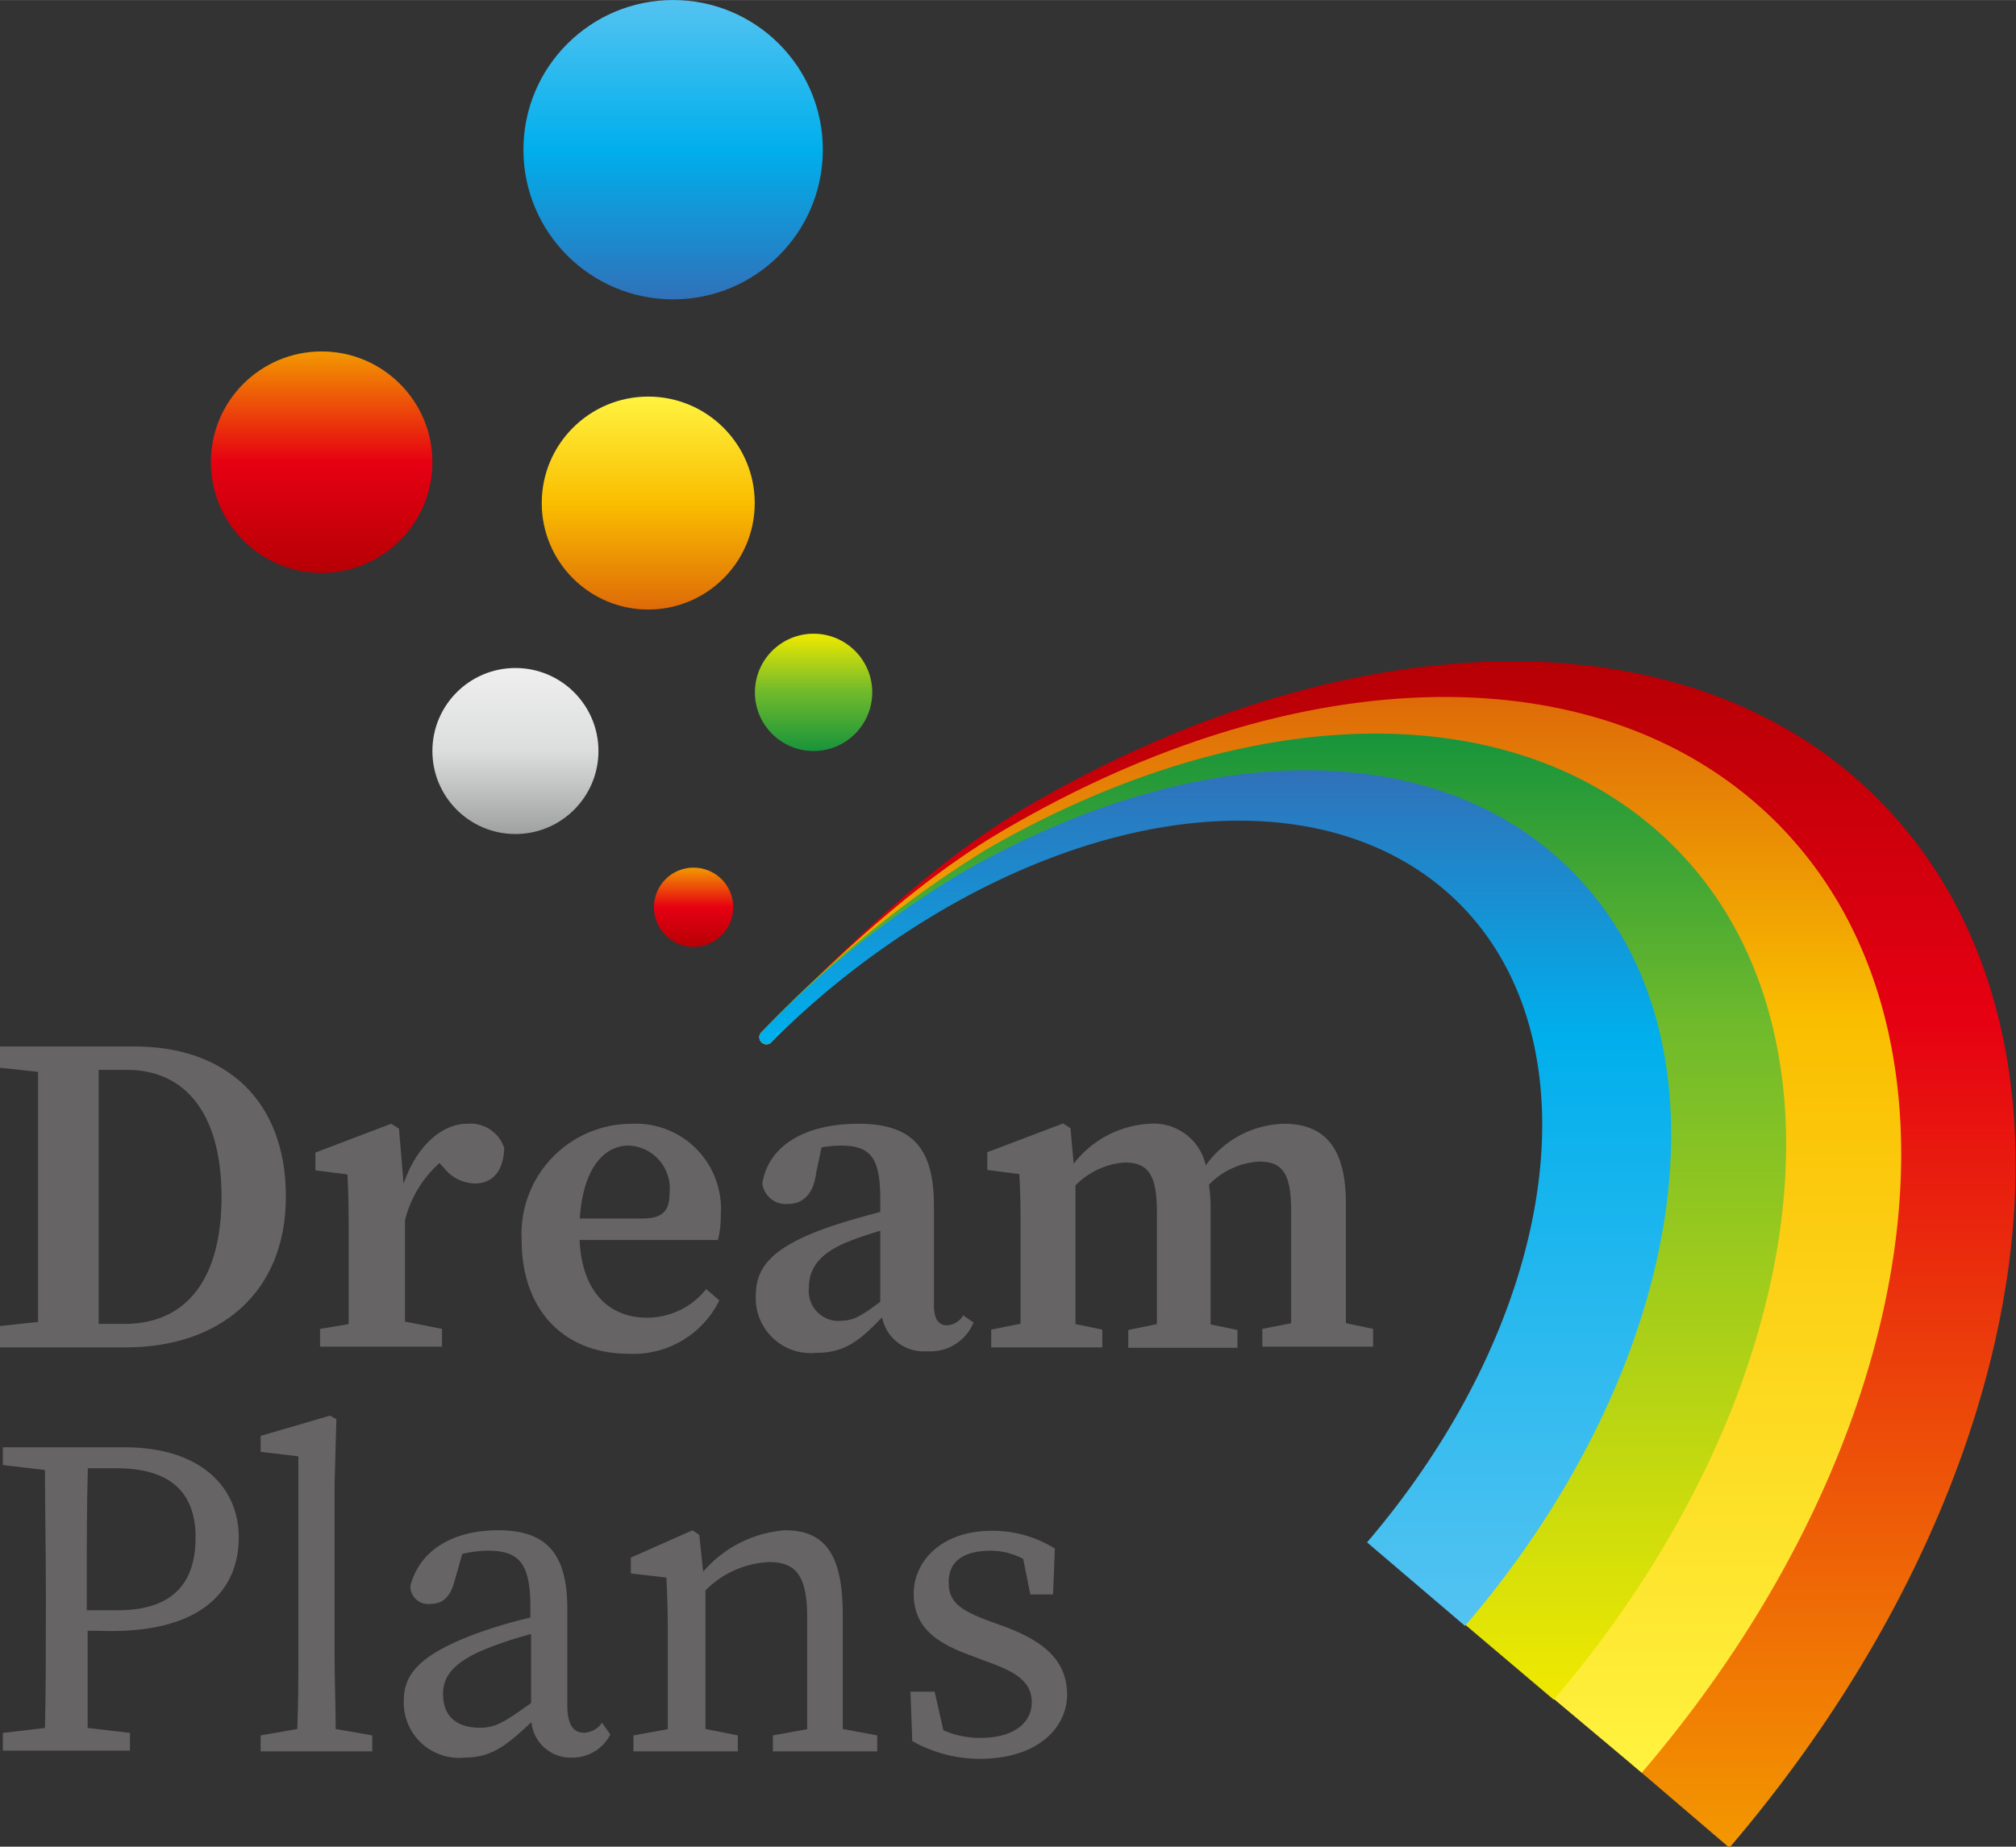 <svg xmlns="http://www.w3.org/2000/svg" xmlns:xlink="http://www.w3.org/1999/xlink" width="40mm" height="36.65mm" viewBox="0 0 113.39 103.89"><rect x="0" y="0" width="113.39" height="103.89" fill="#333333" stroke="none"/><defs><style>.b69baf31-3574-48d3-8d44-3413cd76c344{fill:url(#aa38e4e0-276f-4088-b823-77d497e0a8aa);}.a92bd861-d1cc-4eca-b7cd-752a4da3e77f{fill:url(#ff94603f-d5ac-40e4-bfe9-1cb850c1148c);}.f3973945-8dce-48fa-ae9e-609f4afaf77b{fill:url(#b31aeb68-3b94-4966-98da-6219fb59e025);}.b6287586-5626-434f-b326-447b5a0441f7{fill:url(#e8316e8a-9d8b-45aa-97e1-640ac280a7de);}.a1745dae-e337-41c7-bc67-b37d8fe990fa{fill:url(#ef35ad13-1b97-4d2d-9932-6220bfaf6859);}.f4408674-24e1-4b0f-98ac-e69a7995a4f6{fill:url(#ee0fffa6-e118-4b08-8909-7b0d07b4655d);}.af0769fd-9be3-4257-b2fd-e0c34eb1cafb{fill:#666464;}.b8bb834c-47a1-4b16-9a98-d12b0caab963{fill:url(#b04d7238-71a4-4c1b-b27b-e945a81dbc2e);}.bf4bd3f7-aaed-4366-b33f-9b4a4d73e1b4{fill:url(#ae4d3033-cf75-470b-afe4-3f7e68ce318f);}.a2a5e6db-662c-46e4-852b-2f6a84c834cc{fill:url(#e20f244f-1590-44e4-ac10-1ebca484d8db);}.b8f0648b-9bab-4133-be43-55d159156151{fill:url(#e3ca59d5-f1a4-400e-a366-0f9be08d79e9);}</style><linearGradient id="aa38e4e0-276f-4088-b823-77d497e0a8aa" x1="28.99" y1="37.59" x2="28.99" y2="46.92" gradientUnits="userSpaceOnUse"><stop offset="0" stop-color="#efefef"/><stop offset="0.5" stop-color="#dcdddd"/><stop offset="1" stop-color="#9fa0a0"/></linearGradient><linearGradient id="ff94603f-d5ac-40e4-bfe9-1cb850c1148c" x1="45.76" y1="35.65" x2="45.76" y2="42.25" gradientUnits="userSpaceOnUse"><stop offset="0" stop-color="#f0e900"/><stop offset="0.5" stop-color="#6fba2c"/><stop offset="1" stop-color="#18943b"/></linearGradient><linearGradient id="b31aeb68-3b94-4966-98da-6219fb59e025" x1="37.86" x2="37.86" y2="16.85" gradientUnits="userSpaceOnUse"><stop offset="0" stop-color="#54c3f1"/><stop offset="0.5" stop-color="#00afec"/><stop offset="1" stop-color="#3071b9"/></linearGradient><linearGradient id="e8316e8a-9d8b-45aa-97e1-640ac280a7de" x1="39.01" y1="48.81" x2="39.01" y2="53.28" gradientUnits="userSpaceOnUse"><stop offset="0" stop-color="#f39800"/><stop offset="0.5" stop-color="#e60012"/><stop offset="1" stop-color="#b60005"/></linearGradient><linearGradient id="ef35ad13-1b97-4d2d-9932-6220bfaf6859" x1="36.46" y1="22.31" x2="36.46" y2="34.29" gradientUnits="userSpaceOnUse"><stop offset="0" stop-color="#fff33f"/><stop offset="0.5" stop-color="#fabe00"/><stop offset="1" stop-color="#de6a08"/></linearGradient><linearGradient id="ee0fffa6-e118-4b08-8909-7b0d07b4655d" x1="18.09" y1="19.77" x2="18.09" y2="32.24" xlink:href="#e8316e8a-9d8b-45aa-97e1-640ac280a7de"/><linearGradient id="b04d7238-71a4-4c1b-b27b-e945a81dbc2e" x1="78.03" y1="103.89" x2="78.03" y2="37.2" gradientUnits="userSpaceOnUse"><stop offset="0" stop-color="#f39800"/><stop offset="0.7" stop-color="#e60012"/><stop offset="1" stop-color="#b60005"/></linearGradient><linearGradient id="ae4d3033-cf75-470b-afe4-3f7e68ce318f" x1="74.8" y1="99.73" x2="74.8" y2="39.21" gradientUnits="userSpaceOnUse"><stop offset="0" stop-color="#fff33f"/><stop offset="0.7" stop-color="#fabe00"/><stop offset="1" stop-color="#de6a08"/></linearGradient><linearGradient id="e20f244f-1590-44e4-ac10-1ebca484d8db" x1="71.57" y1="95.58" x2="71.57" y2="41.27" gradientUnits="userSpaceOnUse"><stop offset="0" stop-color="#f0e900"/><stop offset="0.7" stop-color="#6fba2c"/><stop offset="1" stop-color="#18943b"/></linearGradient><linearGradient id="e3ca59d5-f1a4-400e-a366-0f9be08d79e9" x1="68.34" y1="91.43" x2="68.34" y2="43.33" gradientUnits="userSpaceOnUse"><stop offset="0" stop-color="#54c3f1"/><stop offset="0.69" stop-color="#00afec"/><stop offset="1" stop-color="#3071b9"/></linearGradient></defs><title>logo</title><g id="a60f931e-547f-49f6-9238-3648f3ebecbf" data-name="レイヤー 2"><g id="ee36a7ae-d0f7-4be5-9eac-12ccc604a51f" data-name="レイヤー 2"><circle class="b69baf31-3574-48d3-8d44-3413cd76c344" cx="28.99" cy="42.25" r="4.67"/><circle class="a92bd861-d1cc-4eca-b7cd-752a4da3e77f" cx="45.76" cy="38.95" r="3.3"/><circle class="f3973945-8dce-48fa-ae9e-609f4afaf77b" cx="37.86" cy="8.42" r="8.42"/><circle class="b6287586-5626-434f-b326-447b5a0441f7" cx="39.01" cy="51.04" r="2.23"/><circle class="a1745dae-e337-41c7-bc67-b37d8fe990fa" cx="36.46" cy="28.3" r="5.99"/><circle class="f4408674-24e1-4b0f-98ac-e69a7995a4f6" cx="18.09" cy="26" r="6.23"/><path class="af0769fd-9be3-4257-b2fd-e0c34eb1cafb" d="M7.56,58.87H0v1.2l2.14.23c0,2.16,0,4.33,0,6.48v.92c0,2.34,0,4.54,0,6.67L0,74.6v1.2H7.08c5.27,0,9-3.06,9-8.48S12.71,58.87,7.56,58.87ZM7,74.48H5.55c0-2.2,0-4.43,0-6.79v-.91c0-2.23,0-4.42,0-6.59H7.14c3.32,0,5.32,2.5,5.32,7.15S10.46,74.48,7,74.48Z"/><path class="af0769fd-9be3-4257-b2fd-e0c34eb1cafb" d="M26.26,63.22c-1.35,0-2.81,1.18-3.56,3.37l-.26-3.1L22,63.22l-4.26,1.62v1l1.8.23c.05,1,.07,1.67.07,3.07v1.35c0,1.11,0,2.73,0,4L18,74.76v1h6.86v-1l-2.08-.41c0-1.25,0-2.82,0-3.91V68.65a6.35,6.35,0,0,1,1.94-3.22l.23.25a2.28,2.28,0,0,0,1.76.9c1,0,1.62-.71,1.65-2A2,2,0,0,0,26.26,63.22Z"/><path class="af0769fd-9be3-4257-b2fd-e0c34eb1cafb" d="M36.39,74.13c-2.13,0-3.66-1.45-3.79-4.37h7.78a5.45,5.45,0,0,0,.16-1.4,4.79,4.79,0,0,0-5-5.14,6.2,6.2,0,0,0-6.2,6.54c0,4,2.44,6.4,6,6.4a5.39,5.39,0,0,0,5.12-3l-.74-.64A4.24,4.24,0,0,1,36.39,74.13Zm-1-9.68a2.41,2.41,0,0,1,2.27,2.65c0,.93-.3,1.45-1.52,1.45H32.61C32.81,65.53,34.11,64.45,35.34,64.45Z"/><path class="af0769fd-9be3-4257-b2fd-e0c34eb1cafb" d="M54.17,74a1.1,1.1,0,0,1-.89.56c-.47,0-.75-.32-.75-1.14V67.83c0-3.32-1.29-4.61-4.25-4.61-3.12,0-5.09,1.32-5.4,3.36a1.32,1.32,0,0,0,1.44,1.15c.84,0,1.45-.55,1.59-1.78l.3-1.4a6.17,6.17,0,0,1,1.07-.1c1.66,0,2.23.64,2.23,3v.73c-.88.23-1.78.49-2.43.7-3.68,1.19-4.57,2.41-4.57,4a3.09,3.09,0,0,0,3.38,3.23c1.62,0,2.46-.68,3.72-2a2.39,2.39,0,0,0,2.52,1.91,2.63,2.63,0,0,0,2.63-1.62Zm-6.88.31a1.68,1.68,0,0,1-1.79-1.88c0-1,.5-1.89,2.22-2.58.43-.18,1.09-.4,1.79-.61v4C48.41,74.05,48,74.3,47.29,74.3Z"/><path class="af0769fd-9be3-4257-b2fd-e0c34eb1cafb" d="M75.7,74.44c0-1.25,0-2.85,0-4V67.7c0-3.1-1.17-4.48-3.49-4.48a5.56,5.56,0,0,0-4.39,2.34,3,3,0,0,0-3.18-2.34,5.77,5.77,0,0,0-4.25,2.25l-.18-2-.41-.27-4.27,1.62v1l1.8.23c.06,1,.07,1.68.07,3.08v1.34c0,1.11,0,2.73,0,4l-1.65.33v1H62v-1l-1.51-.31c0-1.27,0-2.89,0-4v-3.8a4.3,4.3,0,0,1,2.77-1.29c1.33,0,1.81.71,1.81,2.79v2.3c0,1.14,0,2.74,0,4l-1.61.33v1H69.6v-1l-1.51-.31c0-1.26,0-2.86,0-4V67.77A9.84,9.84,0,0,0,68,66.65a4.23,4.23,0,0,1,2.82-1.3c1.27,0,1.8.6,1.8,2.76v2.33c0,1.14,0,2.74,0,4L71,74.76v1h6.23v-1Z"/><path class="af0769fd-9be3-4257-b2fd-e0c34eb1cafb" d="M6.26,91.76c5.21,0,7.17-2.4,7.17-5.26S11.26,81.42,7,81.42H.16v1l2.37.28c0,2.2.05,4.42.05,6.62v1.27c0,2.24,0,4.45-.05,6.62l-2.37.28v1H7.31v-1l-2.38-.28c0-1.85,0-3.62,0-5.47Zm.28-9.16C9.63,82.6,11,84,11,86.5s-1.23,4.09-4.37,4.09H4.88V89.34c0-2.28,0-4.53.06-6.74Z"/><path class="af0769fd-9be3-4257-b2fd-e0c34eb1cafb" d="M18.88,97.27c0-1.37-.06-2.74-.06-4.1V83.46l.1-3.62-.36-.2-3.9,1.14v.9l2.12.25V93.17c0,1.36,0,2.73-.06,4.1l-2.06.36v.9h6.28v-.9Z"/><path class="af0769fd-9be3-4257-b2fd-e0c34eb1cafb" d="M33.86,96.92a1.29,1.29,0,0,1-1,.56c-.59,0-.95-.41-.95-1.56V90.51c0-3.22-1.27-4.42-3.9-4.42s-4.44,1.2-4.93,3.14a1,1,0,0,0,1.15,1c.69,0,1.07-.41,1.3-1.15L26,87.42a6.39,6.39,0,0,1,1.43-.18c1.69,0,2.4.62,2.4,3.12V91a27.52,27.52,0,0,0-2.93.86c-3.42,1.25-4.19,2.4-4.19,3.83a3.11,3.11,0,0,0,3.42,3.19c1.49,0,2.35-.66,3.76-2a2.21,2.21,0,0,0,2.27,2,2.4,2.4,0,0,0,2.17-1.3Zm-8.94-1.61c0-.74.26-1.71,2.55-2.6a21.32,21.32,0,0,1,2.4-.78v3.88c-1.5,1.07-2,1.39-2.88,1.39C25.81,97.2,24.92,96.66,24.92,95.31Z"/><path class="af0769fd-9be3-4257-b2fd-e0c34eb1cafb" d="M47.4,97.27c0-1.27,0-2.93,0-4.1V90.82c0-3.37-1-4.73-3.24-4.73a6.73,6.73,0,0,0-4.61,2.33l-.22-2.07-.38-.26-3.47,1.54v.89l2,.23c.05,1,.08,1.81.08,3.22v1.2c0,1.14,0,2.83,0,4.11l-1.93.35v.9h5.87v-.9l-1.82-.36c0-1.28,0-3,0-4.1v-3.7a5.39,5.39,0,0,1,3.57-1.59c1.53,0,2.15.77,2.15,3.14v2.15c0,1.18,0,2.84,0,4.11l-1.93.35v.9h5.87v-.9Z"/><path class="af0769fd-9be3-4257-b2fd-e0c34eb1cafb" d="M56.5,91.51l-.77-.28C54,90.59,53.36,90.15,53.36,89s.81-1.76,2.4-1.76a3.94,3.94,0,0,1,1.79.46l.4,2h1.28l.1-2.58a6.55,6.55,0,0,0-3.55-1c-2.83,0-4.39,1.71-4.39,3.55s1.23,2.73,3.09,3.42l1.17.44c1.61.58,2.38,1.15,2.38,2.24s-.92,2-2.89,2a5.08,5.08,0,0,1-2.08-.43l-.49-2.17H51.21l.1,2.78a7.79,7.79,0,0,0,3.78,1c3.27,0,4.93-1.74,4.93-3.63C60,93.65,59.05,92.45,56.5,91.51Z"/><path class="b8bb834c-47a1-4b16-9a98-d12b0caab963" d="M91.74,99.22c15.77-18.42,19-40.94,7.6-52.38-4.57-4.57-11-6.92-18.67-6.8S65,42.63,57.14,47.19c-5,2.91-9.4,7.09-13.79,11.48a.4.4,0,0,1-.56-.56h0c5-5,9.66-9.66,15.27-12.9,8.83-5.1,18-7.86,26.37-8,8.65-.14,16,2.54,21.19,7.74,12.94,12.94,9.35,38.28-8.35,59Z"/><path class="bf4bd3f7-aaed-4366-b33f-9b4a4d73e1b4" d="M86.79,95.07c14.12-16.5,17-36.66,6.8-46.9C85.31,39.9,70.48,40,55.81,48.5A62.81,62.81,0,0,0,43.35,58.67a.4.4,0,0,1-.56-.56h0c4.43-4.42,8.83-8.64,14-11.6,16.7-9.65,33.64-9.74,43.14-.23C111.63,58,108.38,81,92.34,99.73Z"/><path class="a2a5e6db-662c-46e4-852b-2f6a84c834cc" d="M81.84,90.92c12.46-14.57,15-32.37,6-41.41-7.3-7.3-20.4-7.19-33.36.3a54.75,54.75,0,0,0-11.13,8.86.4.4,0,0,1-.56-.56h0A64,64,0,0,1,55.42,47.82c15-8.66,30.19-8.74,38.73-.2,10.53,10.53,7.62,31.15-6.76,48Z"/><path class="b8f0648b-9bab-4133-be43-55d159156151" d="M76.89,86.77c10.8-12.65,13-28.09,5.21-35.92-6.34-6.34-17.7-6.23-28.95.26a47.42,47.42,0,0,0-9.8,7.56.4.4,0,0,1-.56-.56h0a55.54,55.54,0,0,1,11.28-9C67.37,41.46,80.83,41.39,88.4,49c9.33,9.32,6.76,27.58-6,42.47Z"/></g></g></svg>